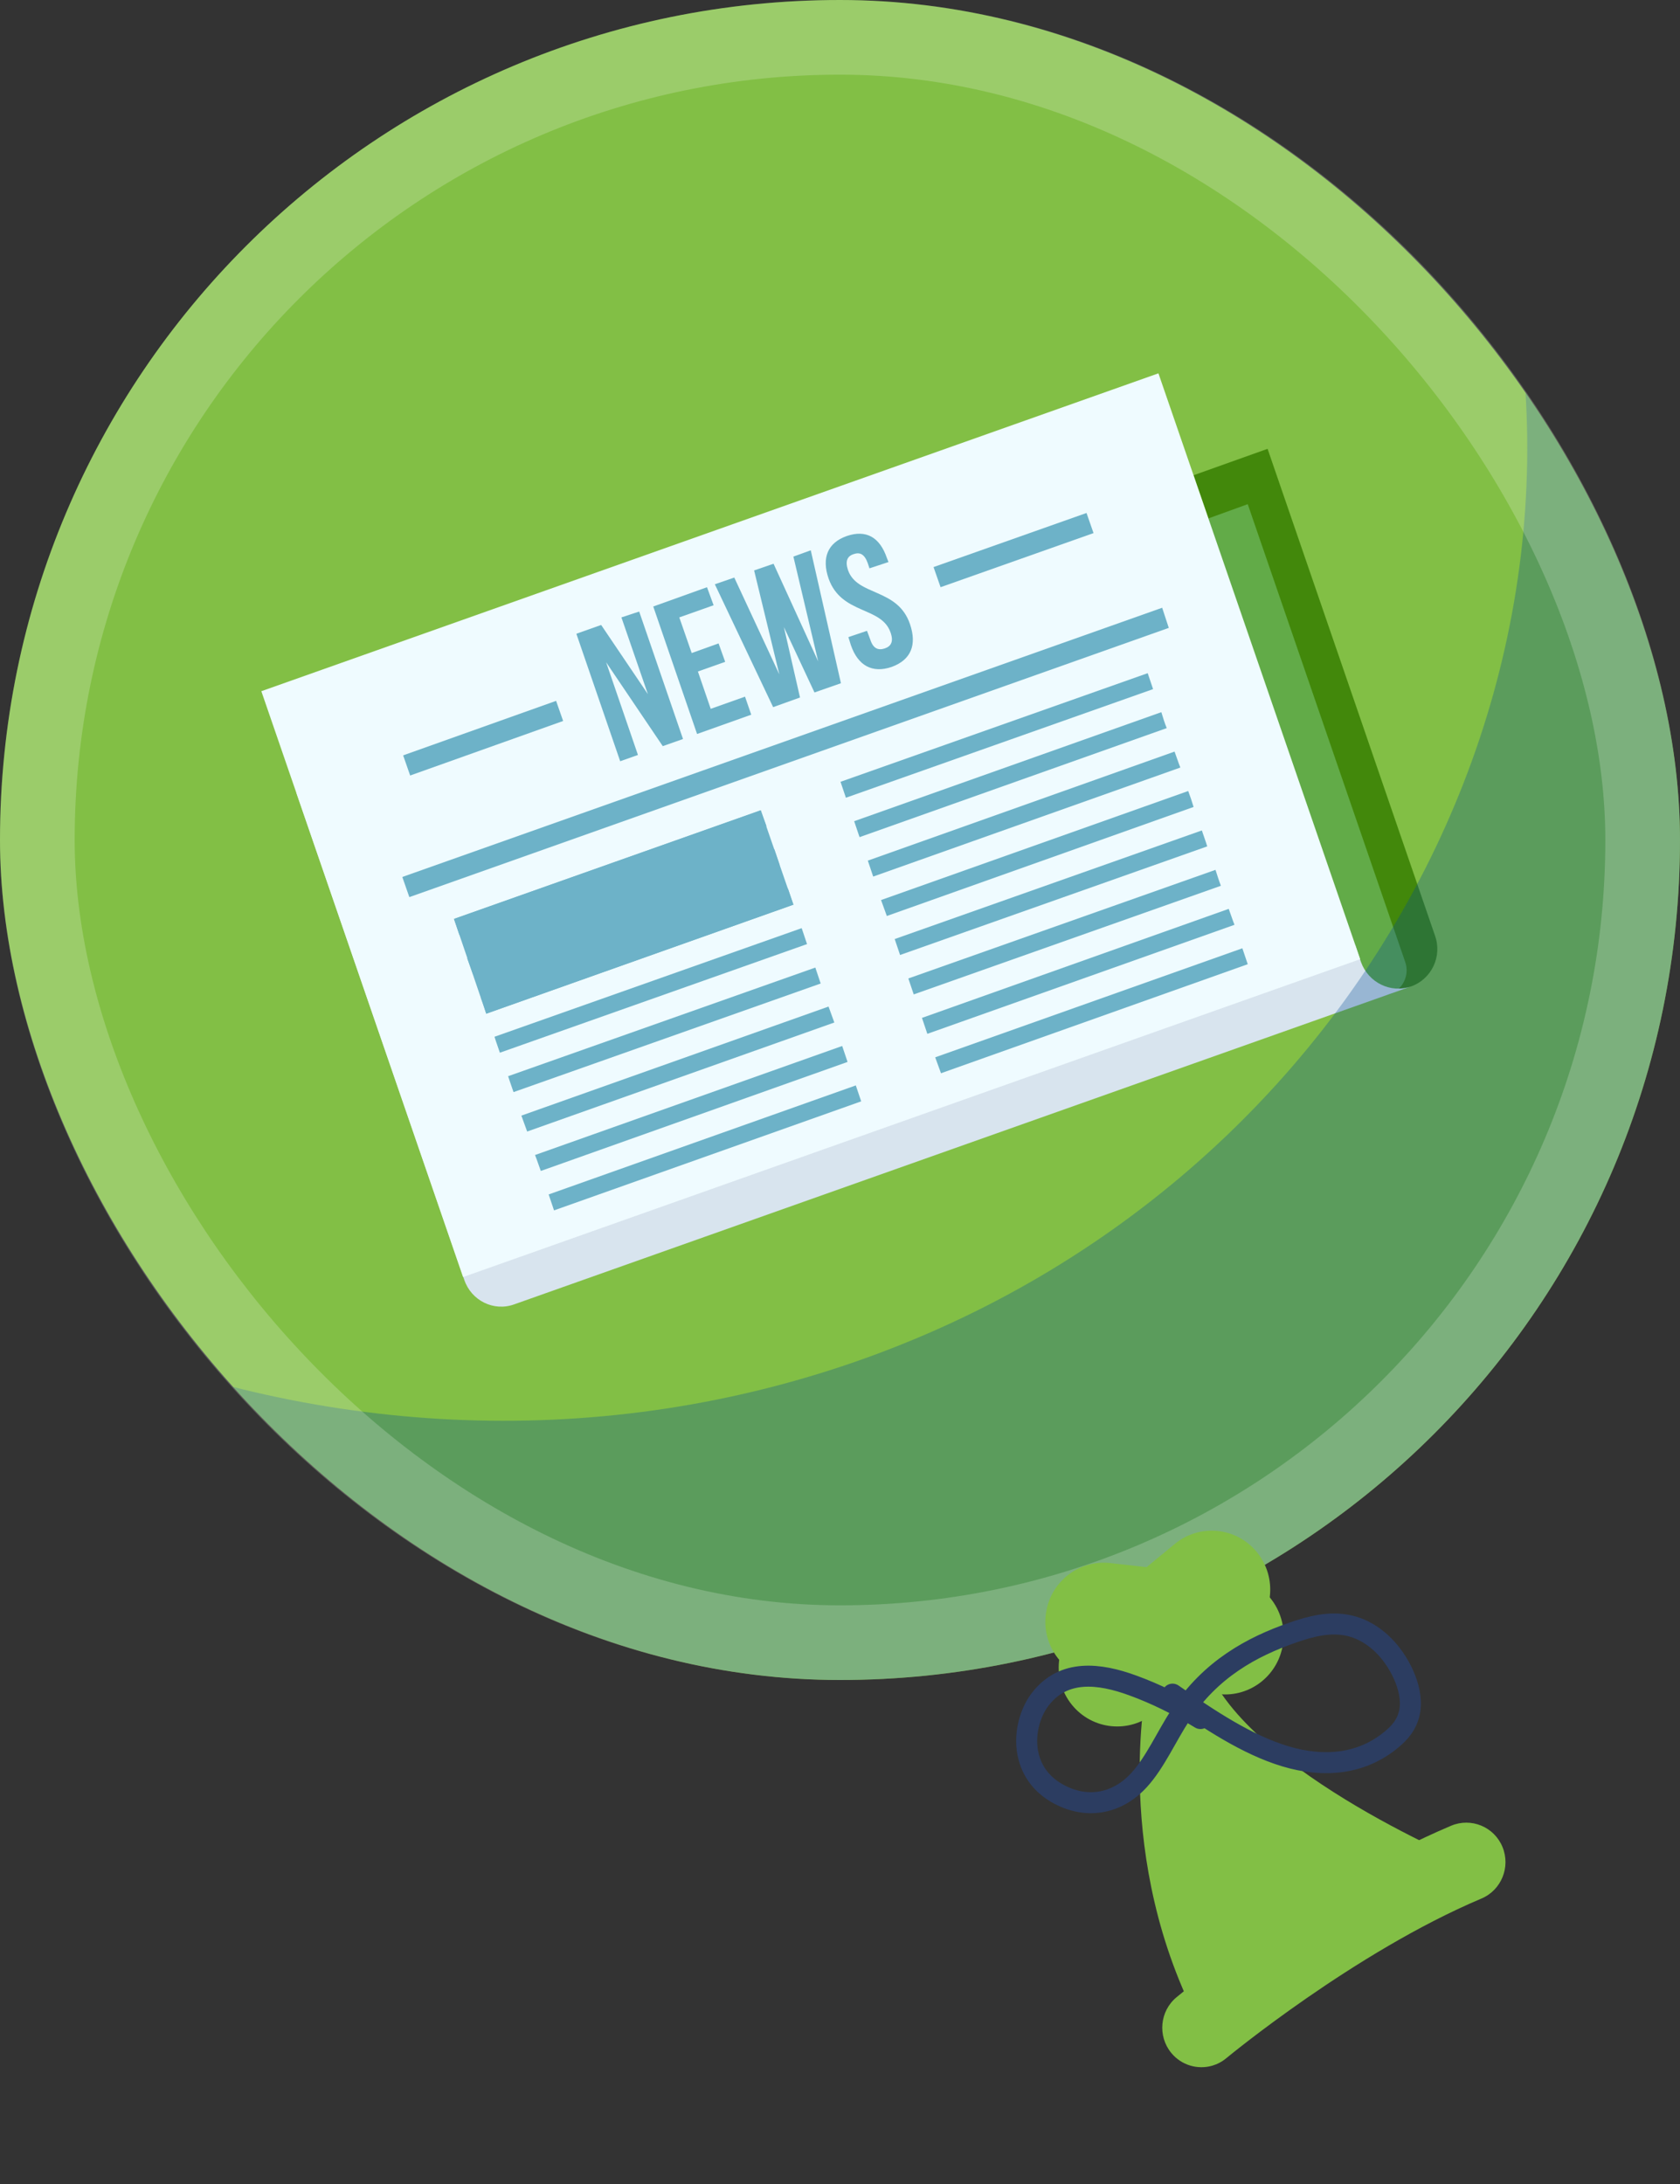 <svg width="90" height="117" viewBox="0 0 90 117" fill="none" xmlns="http://www.w3.org/2000/svg">
<rect x="0" y="0" width="90" height="117" fill="#333333" stroke="none"/>
<g clip-path="url(#clip0_906_2278)">
<rect width="90" height="90" rx="45" fill="#82BF45"/>
<g clip-path="url(#clip1_906_2278)">
<path fill-rule="evenodd" clip-rule="evenodd" d="M75.591 52.845C76.677 52.463 77.275 51.25 76.876 50.127L67.906 24.044L63.942 25.459L72.912 51.542C73.31 52.643 74.506 53.227 75.591 52.845Z" fill="#42880B"/>
<path fill-rule="evenodd" clip-rule="evenodd" d="M74.484 53.249C75.148 53.002 75.525 52.239 75.281 51.542L66.843 27.009L64.363 27.908L72.801 52.418C73.044 53.115 73.797 53.497 74.484 53.249Z" fill="#62AB48"/>
<path fill-rule="evenodd" clip-rule="evenodd" d="M28.528 66.257L19.847 41.073L15.882 42.488L24.874 68.571C25.251 69.672 26.447 70.278 27.554 69.874L75.591 52.845C74.506 53.227 73.31 52.643 72.911 51.542L72.601 50.621L28.528 66.257Z" fill="#D8E4EE"/>
<path d="M62.059 20L14 37.029L24.808 68.414L72.867 51.385L62.059 20Z" fill="#EFFBFF"/>
<path d="M33.29 33.075L34.708 37.186L32.205 33.48L30.876 33.951L33.224 40.781L34.176 40.444L32.471 35.479L35.505 39.972L36.59 39.59L34.242 32.761L33.29 33.075Z" fill="#6DB2C8"/>
<path d="M38.074 37.973L37.388 35.973L38.849 35.456L38.495 34.468L37.055 34.985L36.391 33.075L38.229 32.424L37.875 31.458L34.996 32.491L37.343 39.321L40.245 38.287L39.912 37.321L38.074 37.973Z" fill="#6DB2C8"/>
<path d="M42.503 29.817L43.832 35.434L41.44 30.2L40.399 30.559L41.75 36.13L39.336 30.941L38.295 31.3L41.418 37.883L42.858 37.366L41.994 33.592L43.633 37.096L45.05 36.602L43.434 29.48L42.503 29.817Z" fill="#6DB2C8"/>
<path d="M48.749 33.435C48.084 31.48 45.914 31.952 45.427 30.536C45.272 30.065 45.382 29.795 45.737 29.683C46.069 29.57 46.313 29.683 46.49 30.177L46.578 30.447L47.597 30.11L47.509 29.885C47.132 28.784 46.401 28.357 45.36 28.717C44.342 29.076 44.009 29.885 44.386 30.986C45.072 32.94 47.221 32.468 47.708 33.884C47.885 34.378 47.73 34.625 47.398 34.737C47.066 34.85 46.778 34.76 46.623 34.266L46.446 33.794L45.449 34.131L45.582 34.558C45.958 35.659 46.733 36.086 47.774 35.726C48.815 35.344 49.125 34.535 48.749 33.435Z" fill="#6DB2C8"/>
<path fill-rule="evenodd" clip-rule="evenodd" d="M21.552 46.981L62.259 32.558L62.613 33.637L21.929 48.06L21.552 46.981Z" fill="#6DB2C8"/>
<path d="M21.597 40.466L21.973 41.545L30.168 38.624L29.791 37.546L21.597 40.466Z" fill="#6DB2C8"/>
<path d="M58.206 27.481L50.011 30.379L50.388 31.457L58.582 28.559L58.206 27.481Z" fill="#6DB2C8"/>
<path fill-rule="evenodd" clip-rule="evenodd" d="M24.321 49.228L40.754 43.409L42.504 48.464L26.048 54.305L24.321 49.228Z" fill="#6DB2C8"/>
<path d="M44.386 53.923L27.931 59.765C28.041 60.057 28.13 60.326 28.241 60.618L44.696 54.777L44.386 53.923Z" fill="#6DB2C8"/>
<path d="M42.216 47.611L25.76 53.452C25.871 53.721 25.96 54.013 26.048 54.305L42.504 48.464L42.216 47.611Z" fill="#6DB2C8"/>
<path d="M43.678 51.834L27.222 57.653C27.311 57.945 27.422 58.237 27.51 58.506L43.965 52.688L43.678 51.834Z" fill="#6DB2C8"/>
<path d="M42.947 49.722L26.491 55.541C26.58 55.833 26.691 56.125 26.779 56.395L43.234 50.576L42.947 49.722Z" fill="#6DB2C8"/>
<path d="M41.485 45.499L25.029 51.34C25.14 51.632 25.229 51.901 25.339 52.194L41.773 46.352L41.485 45.499Z" fill="#6DB2C8"/>
<path d="M61.772 36.917L61.484 36.063L45.028 41.882L45.316 42.736L61.772 36.917Z" fill="#6DB2C8"/>
<path d="M46.047 44.847L62.503 39.006C62.392 38.736 62.303 38.444 62.215 38.152L45.759 43.993L46.047 44.847Z" fill="#6DB2C8"/>
<path d="M40.754 43.409L24.321 49.228L24.609 50.082L41.064 44.263L40.754 43.409Z" fill="#6DB2C8"/>
<path d="M29.392 63.988L29.68 64.842L46.135 59.001L45.847 58.147L29.392 63.988Z" fill="#6DB2C8"/>
<path d="M65.824 48.689L49.391 54.53L49.679 55.384L66.134 49.543C66.024 49.273 65.935 48.981 65.824 48.689Z" fill="#6DB2C8"/>
<path d="M65.116 46.599L48.661 52.418L48.949 53.272L65.404 47.453C65.293 47.161 65.205 46.869 65.116 46.599Z" fill="#6DB2C8"/>
<path d="M66.555 50.801L50.1 56.642L50.41 57.495L66.843 51.654L66.555 50.801Z" fill="#6DB2C8"/>
<path d="M63.654 42.376L47.199 48.217L47.509 49.071L63.942 43.23C63.853 42.938 63.765 42.668 63.654 42.376Z" fill="#6DB2C8"/>
<path d="M62.923 40.264L46.49 46.105L46.778 46.959L63.233 41.118C63.122 40.848 63.034 40.556 62.923 40.264Z" fill="#6DB2C8"/>
<path d="M64.385 44.488L47.93 50.306L48.218 51.16L64.673 45.342C64.584 45.049 64.474 44.757 64.385 44.488Z" fill="#6DB2C8"/>
<path d="M45.117 56.035L28.662 61.876C28.772 62.146 28.861 62.438 28.972 62.73L45.405 56.889L45.117 56.035Z" fill="#6DB2C8"/>
</g>
<g style="mix-blend-mode:multiply" opacity="0.3">
<path d="M69.621 -8C73.457 -3.601 76.567 1.441 78.693 7.034C88.802 33.632 73.53 63.725 45.12 73.189C30.942 77.912 15.835 76.716 3 71.027C18.639 90.775 42.848 102.879 63.175 96.107C89.971 87.181 99.872 48.841 88.111 17.894C83.878 6.757 77.409 -1.89 69.621 -8Z" fill="#004B92"/>
</g>
</g>
<rect x="2" y="2" width="86" height="86" rx="43" stroke="white" stroke-opacity="0.2" stroke-width="4"/>
<path d="M61.425 90.316C61.425 90.316 59.514 99.551 64.361 108.628C64.361 108.628 71.387 102.783 78.554 99.757C78.554 99.757 65.918 94.491 64.427 88.601L61.425 90.316Z" fill="#82BF45"/>
<path d="M64.941 110.662C64.162 110.887 63.291 110.644 62.743 109.974C62.006 109.072 62.133 107.738 63.027 106.996C63.324 106.748 70.376 100.916 77.743 97.805C78.811 97.358 80.041 97.861 80.488 98.939C80.935 100.017 80.431 101.257 79.363 101.708C72.56 104.581 65.763 110.204 65.695 110.26C65.466 110.451 65.208 110.584 64.941 110.662Z" fill="#82BF45"/>
<path d="M67.343 83.163C66.249 81.811 64.276 81.608 62.936 82.711L57.868 86.881C56.528 87.985 56.328 89.975 57.421 91.327C58.514 92.679 60.487 92.881 61.827 91.779L66.895 87.608C68.236 86.505 68.436 84.515 67.343 83.163Z" fill="#82BF45"/>
<path d="M68.743 87.968C68.937 86.234 67.7 84.67 65.982 84.474L59.483 83.736C57.764 83.541 56.214 84.788 56.02 86.522C55.826 88.256 57.063 89.82 58.782 90.016L65.28 90.754C66.999 90.949 68.549 89.702 68.743 87.968Z" fill="#82BF45"/>
<path d="M64.31 92.065C63.112 91.328 61.894 90.733 60.67 90.287C58.915 89.647 56.967 89.386 55.705 91.061C55.173 91.766 54.801 92.987 55.115 94.153C55.371 95.097 55.988 95.689 56.575 96.035C58.123 96.946 59.809 96.688 61.027 95.354C61.884 94.416 62.494 93.014 63.245 91.869C64.845 89.43 67.044 88.224 69.269 87.455C70.24 87.119 71.244 86.856 72.277 87.088C73.31 87.321 74.388 88.111 75.092 89.512C75.369 90.063 75.589 90.747 75.552 91.395C75.507 92.181 75.105 92.694 74.701 93.055C73.023 94.556 70.901 94.705 68.85 94.086C66.8 93.468 64.794 92.13 62.815 90.758" stroke="#2C3D61" stroke-width="1.126" stroke-miterlimit="10" stroke-linecap="round"/>
<defs>
<clipPath id="clip0_906_2278">
<rect width="90" height="90" rx="45" fill="white"/>
</clipPath>
<clipPath id="clip1_906_2278">
<rect width="63" height="50" fill="white" transform="translate(14 20)"/>
</clipPath>
</defs>
</svg>
